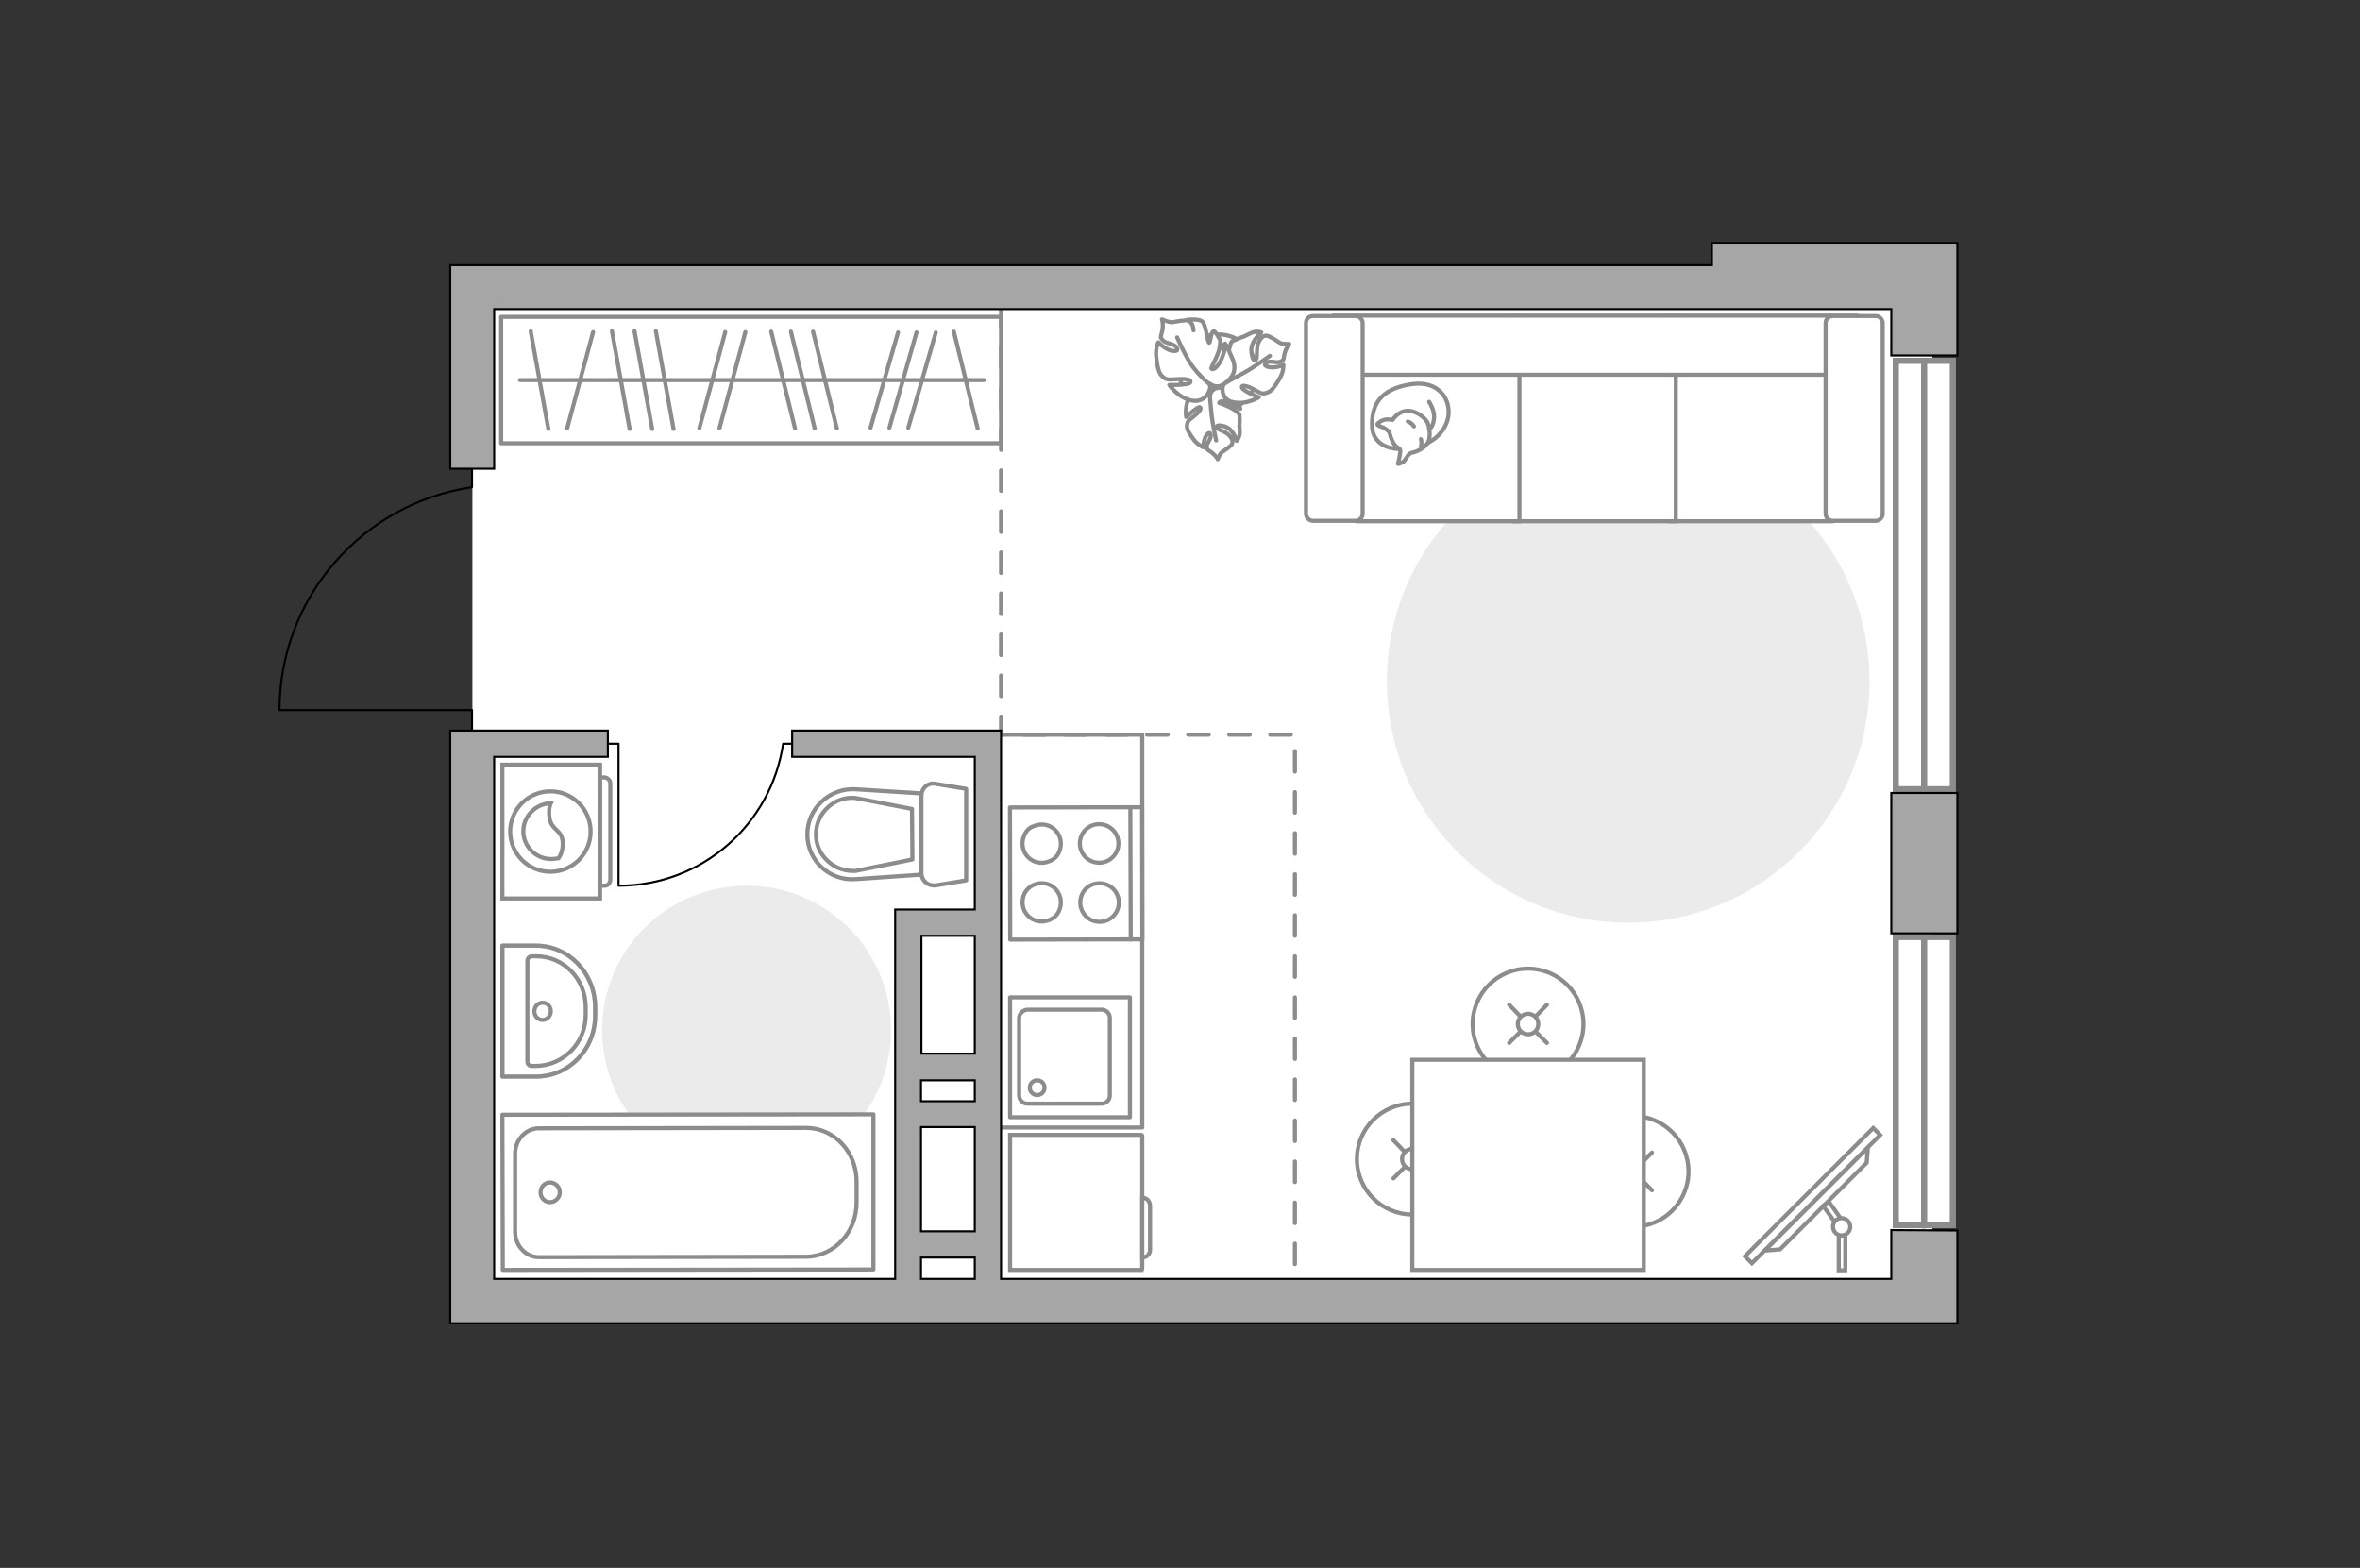 <?xml version="1.0" encoding="utf-8"?>
<!-- Generator: Adobe Illustrator 28.2.0, SVG Export Plug-In . SVG Version: 6.00 Build 0)  -->
<svg version="1.1" id="Слой_1" xmlns="http://www.w3.org/2000/svg" xmlns:xlink="http://www.w3.org/1999/xlink" x="0px" y="0px"
	 viewBox="0 0 575 382" style="enable-background:new 0 0 575 382;" xml:space="preserve">
<rect x="0" y="0" width="575" height="382" fill="#333333" stroke="none"/>
<style type="text/css">
	.st0{fill:#FFFFFF;}
	.st1{fill:#EBEBEB;}
	.st2{fill:#FFFFFF;stroke:#8C8C8C;stroke-miterlimit:10;}
	.st3{fill:none;stroke:#8C8C8C;stroke-linecap:round;stroke-linejoin:round;stroke-miterlimit:10;}
	.st4{fill:#FFFFFF;stroke:#8C8C8C;stroke-linecap:round;stroke-linejoin:round;stroke-miterlimit:10;}
	.st5{fill:#FFFFFF;stroke:#8C8C8C;stroke-linecap:round;stroke-miterlimit:10;}
	.st6{fill:none;stroke:#8C8C8C;stroke-linecap:round;stroke-miterlimit:10;}
	.st7{fill:#FFFFFF;stroke:#8C8C8C;stroke-width:1;stroke-miterlimit:10;}
	.st8{fill:none;stroke:#000000;stroke-width:0.5;stroke-linecap:round;stroke-linejoin:round;stroke-miterlimit:10;}
	.st9{fill:#FFFFFF;stroke:#8C8C8C;stroke-width:1.5;stroke-linecap:round;stroke-miterlimit:10;}
	.st10{fill:none;stroke:#8C8C8C;stroke-width:1.5;stroke-linecap:round;stroke-miterlimit:10;}
	.st11{fill:none;stroke:#8C8C8C;stroke-linecap:round;stroke-linejoin:round;stroke-miterlimit:10;stroke-dasharray:5,5;}
	.st12{fill:#FFFFFF;stroke:#8C8C8C;stroke-width:1;stroke-linecap:round;stroke-linejoin:round;stroke-miterlimit:10;}
	
		.st13{opacity:0.5;fill:none;stroke:#8C8C8C;stroke-linecap:round;stroke-linejoin:round;stroke-miterlimit:10;enable-background:new    ;}
	.st14{fill:#A6A6A6;stroke:#000000;stroke-width:0.5;stroke-miterlimit:10;}
	.st15{fill-rule:evenodd;clip-rule:evenodd;fill:#FFFFFF;fill-opacity:0.1;stroke:#8C8C8C;stroke-miterlimit:10;}
</style>
<g id="bg_1_">
	<rect x="115.1" y="71.2" class="st0" width="355.7" height="245.8"/>
</g>
<g id="furniture_1_">
	<path id="Vector_96_00000079456703536150521150000006930263019640798092_" class="st1" d="M396.7,224.8c32.5,0,58.8-26.3,58.8-58.8
		s-26.3-58.8-58.8-58.8s-58.8,26.3-58.8,58.8S364.2,224.8,396.7,224.8z"/>
	<path id="Vector_96_00000011016647860333706810000016141237965823497878_" class="st1" d="M181.9,286.2c19.4,0,35.2-15.7,35.2-35.2
		s-15.7-35.2-35.2-35.2c-19.4,0-35.2,15.7-35.2,35.2S162.5,286.2,181.9,286.2z"/>
	<g>
		<path id="Vector_8_00000083780059860252287090000015224566760980825519_" class="st2" d="M278.3,309.1v-32.4
			c0-0.1-0.1-0.2-0.2-0.2h-32v32.9h32C278.1,309.3,278.3,309.3,278.3,309.1z"/>
		<path id="Vector_9_00000053516728167246140270000012885723885055611526_" class="st2" d="M278.3,291.8v14.6c1.1,0,1.9-0.9,1.9-1.9
			v-10.7C280.2,292.7,279.4,291.8,278.3,291.8z"/>
	</g>
	<g>
		<rect x="122.1" y="77.2" class="st3" width="121.8" height="30.8"/>
		<line class="st3" x1="149.1" y1="80.7" x2="153.4" y2="104.5"/>
		<line class="st3" x1="129.3" y1="80.7" x2="133.6" y2="104.5"/>
		<line class="st3" x1="154.6" y1="80.7" x2="158.9" y2="104.5"/>
		<line class="st3" x1="218.8" y1="81" x2="212.1" y2="104.2"/>
		<line class="st3" x1="223.3" y1="81" x2="216.7" y2="104.2"/>
		<line class="st3" x1="228" y1="81" x2="221.3" y2="104.2"/>
		<line class="st3" x1="159.8" y1="80.7" x2="164.1" y2="104.5"/>
		<line class="st3" x1="176.7" y1="80.9" x2="170.4" y2="104.3"/>
		<line class="st3" x1="144.5" y1="80.9" x2="138.2" y2="104.3"/>
		<line class="st3" x1="181.6" y1="80.9" x2="175.3" y2="104.3"/>
		<line class="st3" x1="187.9" y1="80.8" x2="193.7" y2="104.4"/>
		<line class="st3" x1="198.1" y1="80.8" x2="203.9" y2="104.4"/>
		<line class="st3" x1="232.4" y1="80.8" x2="238.2" y2="104.4"/>
		<line class="st3" x1="192.7" y1="80.8" x2="198.5" y2="104.4"/>
		<line class="st3" x1="126.7" y1="92.6" x2="239.7" y2="92.6"/>
	</g>
	<g>
		<path id="Vector_60_00000009574076658842016950000002285863602283498674_" class="st2" d="M296.1,100.2c5.2,0.4,9.7-3.4,10.1-8.6
			s-3.4-9.7-8.6-10.1s-9.7,3.4-10.1,8.6C287.1,95.3,291,99.8,296.1,100.2z"/>
		<path class="st4" d="M294.8,96.4c0,0,0.2-1.7,2-1.9c1.8-0.2,3.6,0.1,4.5,2.5c0.9,2.5,0.9,2.6,0.9,2.6s-2.3-1.6-3.7-1.8
			c-1.5-0.2-1.5,0.4-1.4,0.4s2.6,0.9,3.7,1.7c1.1,0.8,1.2,1.1,1.2,1.1s0.1,2.1,0,2.4s0.2,1.7,0,2.6s-0.7,1.4-0.7,1.4
			s-0.8-2.9-2.9-3.5c-2-0.6-2.1,0-1.9,0.4c0.3,0.4,2.3,0.9,3.1,1.9c0.8,0.9,0.8,1.6,0.5,2.1s-1.9,1.5-2.4,1.9c-0.5,0.3-1,1.7-1,1.7
			s-0.4-0.8-1.4-1.6c-1-0.8-1.2-0.5-1.3-1.5c0-0.9,1.2-1.9,1-2.9s-1.2,0-1.5,1.1c-0.4,1.1-0.3,2-0.3,2s-1.2-0.5-2.2-1.7
			c-0.9-1.2-1.9-2.6-1.8-3.5c0.1-1,0.1-1.2,1.6-2.3c1.5-1.2,2.1-2.1,1.5-2.3c-0.6-0.1-3.3,2.4-3.3,2.4s-0.5-3.1,1.1-5.2
			C291.7,94.3,294.2,95.3,294.8,96.4z"/>
		<path class="st3" d="M296.3,107.3c0,0-0.9-4.2-1.1-6.2c-0.1-1.3-0.4-3.8-0.4-4.8c-0.1-1.5,0.2-2.9,0.8-4.3"/>
		<path class="st4" d="M298.4,93.2c0,0-1.9,0.6-2.9-1.3c-1.1-1.9-1.6-3.9,0.6-6s2.4-2.2,2.4-2.2s-0.6,3.2-0.2,4.8
			c0.4,1.7,1.1,1.5,1.1,1.3c0.1-0.1-0.3-3.2,0.1-4.8s0.6-1.8,0.6-1.8s2.2-1,2.6-1.1c0.4,0,1.7-0.9,2.8-1.2c1-0.3,1.8,0.1,1.8,0.1
			s-2.7,2.2-2.4,4.7c0.3,2.5,0.9,2.3,1.2,1.8c0.3-0.4-0.1-2.9,0.6-4.2c0.6-1.3,1.4-1.6,2-1.5c0.7,0.1,2.5,1.3,3.1,1.7
			c0.6,0.4,2.3,0.3,2.3,0.3s-0.7,0.8-1.1,2.3s0,1.5-1,2s-2.6-0.4-3.5,0.3c-1,0.7,0.6,1.2,1.9,1.1s2.3-0.6,2.3-0.6s0.1,1.5-0.8,3.1
			s-1.9,3.2-3,3.6s-1.3,0.5-3.2-0.6c-1.9-1.1-3.3-1.3-3.1-0.6c0.1,0.8,4.1,2.4,4.1,2.4s-3,1.9-6.1,1.2
			C297.6,97.6,297.4,94.4,298.4,93.2z"/>
		<path class="st3" d="M309.4,86.7c0,0-4.1,2.9-6.1,4c-1.3,0.7-3.9,2.1-4.9,2.7c-1.5,0.8-3.2,1.2-4.9,1.1"/>
		<g>
			<path class="st4" d="M290.8,80.5c-0.1-1.5-0.7-2.2-1.4-2.4c-0.7-0.2-3.1,0.3-3.8,0.4c-0.7,0.1-2.5-0.7-2.5-0.7s0.4,1.1,0.1,2.7
				s-0.7,1.5,0.1,2.4c0.8,0.9,2.7,0.7,3.4,1.8c0.7,1.1-1.1,1-2.4,0.3s-2.1-1.6-2.1-1.6s-0.7,1.5-0.5,3.4s0.5,4,1.4,4.8
				s1.1,1,3.5,0.8s3.8,0.1,3.4,0.8c-0.5,0.7-5.1,0.6-5.1,0.6s2.2,3.2,5.5,3.8c3.3,0.6,4.8-2.5,4.4-4.1c0,0,1.6,1.4,3.5,0
				s3.3-3.2,1.9-6.3c-1.3-3-1.5-3.2-1.5-3.2s-0.7,3.4-1.9,4.9c-1.1,1.5-1.7,1-1.7,0.8s1.7-3.1,2-4.8c0.3-1.7,0.2-2,0.2-2
				s-1.2-2.3-1.6-2.2c-0.7,0.2-0.8,2.9-1.1,2.8c-0.4-0.2-0.8-4.5-1.7-5.2c-0.9-0.7-3.6-0.4-3.6-0.4"/>
			<path class="st3" d="M286.8,82.2c0,0,2.4,5.5,4,7.4c1,1.3,2.6,3,4,4.1"/>
		</g>
	</g>
	<g>
		<path id="Vector_54_00000157302931384749234690000014526139861406189452_" class="st2" d="M446.3,77h-39.5v50h39.5V77z"/>
		<path id="Vector_55_00000008843275305996192990000012852552937593813174_" class="st2" d="M408.3,77h-39.5v50h39.5V77z"/>
		<path id="Vector_56_00000144332587636197492270000001889282353768934074_" class="st2" d="M370.2,77h-39.5v50h39.5V77z"/>
		<path id="Vector_57_00000178192343536508154070000011597176213408088487_" class="st2" d="M448.4,91.3l3.7-14.4h-127v14.4H448.4z"
			/>
		<path id="Vector_58_00000078002982876953902250000009925051587557865103_" class="st2" d="M444.8,78.7v46.5c0,0.9,0.8,1.7,1.7,1.7
			H457c0.9,0,1.7-0.8,1.7-1.7V78.7c0-0.9-0.8-1.7-1.7-1.7h-10.4C445.6,77,444.8,77.7,444.8,78.7z"/>
		<path id="Vector_59_00000027573792522448691690000012050214088158249386_" class="st2" d="M318.2,78.7v46.5c0,0.9,0.8,1.7,1.7,1.7
			h10.4c0.9,0,1.7-0.8,1.7-1.7V78.7c0-0.9-0.8-1.7-1.7-1.7h-10.4C318.9,77,318.2,77.7,318.2,78.7z"/>
		<g>
			<path class="st4" d="M341,109.4c0,0-6.5,0.2-6.7-5.6c-0.2-5.9,2.8-9.2,9.6-10.2c6.7-1,9.8,3.8,8.9,8.3
				C351.7,106.4,347.4,109.4,341,109.4z"/>
			<path class="st4" d="M338.5,105.3c0,0-0.7-0.9-1.9-1.3s-1-0.7-1-0.7s1.1-1.3,2.8-1.1c0.9,0.1,0.9,0.1,0.9,0.1s1.2-2,3.4-2.2
				c2.2-0.2,4.7,1.7,5.2,3.1s0.7,3.6-0.1,4.8c-0.8,1.2-2.6,2.1-3.8,2.3c-1.1,0.2-1.4,1.9-2.4,2.4s-1,0.3-1,0.3s0.8-3,0.5-3.5
				C340.8,108.9,339.5,109.3,338.5,105.3z"/>
			<path class="st4" d="M344.5,103.9c0,0-0.4-0.8-1.5-1.2"/>
			<path class="st4" d="M346.2,107c0,0,0.3,0.9,0,1.7"/>
			<path class="st3" d="M348.2,104.5c0,0,1-0.3,1.2-2.6c0.2-1.9-1.2-4-1.2-4"/>
		</g>
	</g>
	<path id="Vector_148_00000008146712056422361600000011288560971585213592_" class="st3" d="M243.9,274.7h34.4V179h-41.1"/>
	<g>
		<circle class="st5" cx="372.3" cy="249.5" r="13.5"/>
		<line class="st6" x1="376.9" y1="254.1" x2="374.2" y2="251.4"/>
		<circle class="st5" cx="372.3" cy="249.5" r="2.5"/>
		<line class="st6" x1="370.4" y1="247.6" x2="367.7" y2="244.8"/>
		<line class="st6" x1="367.7" y1="254.1" x2="370.4" y2="251.4"/>
		<line class="st6" x1="374.2" y1="247.6" x2="376.9" y2="244.8"/>
	</g>
	<g>
		<circle class="st5" cx="397.9" cy="285.4" r="13.5"/>
		<line class="st6" x1="402.5" y1="290" x2="399.8" y2="287.3"/>
		<circle class="st5" cx="397.9" cy="285.4" r="2.5"/>
		<line class="st6" x1="396" y1="283.5" x2="393.3" y2="280.8"/>
		<line class="st6" x1="393.3" y1="290" x2="396" y2="287.3"/>
		<line class="st6" x1="399.8" y1="283.5" x2="402.5" y2="280.8"/>
	</g>
	<g>
		<circle class="st5" cx="344.1" cy="282.4" r="13.5"/>
		<line class="st6" x1="348.7" y1="287.1" x2="346" y2="284.4"/>
		<circle class="st5" cx="344.1" cy="282.4" r="2.5"/>
		<line class="st6" x1="342.2" y1="280.6" x2="339.5" y2="277.8"/>
		<line class="st6" x1="339.5" y1="287.1" x2="342.2" y2="284.4"/>
		<line class="st6" x1="346" y1="280.6" x2="348.7" y2="277.8"/>
	</g>
	<rect x="344.1" y="258.2" class="st5" width="56.4" height="51.2"/>
	<g>
		
			<rect x="419.6" y="290.1" transform="matrix(0.707 -0.707 0.707 0.707 -76.611 397.64)" class="st7" width="44.2" height="2.4"/>
		<polygon class="st2" points="454.8,283.3 433.7,304.4 430,304.7 455.1,279.6 		"/>
		<g>
			<path class="st2" d="M448.7,301c0.3,0,0.6-0.1,0.9-0.2v8.7H448v-8.6C448.2,300.9,448.5,301,448.7,301z"/>
			<path class="st2" d="M448.5,296.9c-0.6,0.1-1.1,0.4-1.5,0.8l-2.8-3.9l1.4-1L448.5,296.9z"/>
		</g>
		<circle class="st2" cx="448.7" cy="298.9" r="2.1"/>
	</g>
	<path class="st8" d="M196.3,181.2h-5.5c-2.9,19.6-19.7,34.6-40.1,34.6v-34.6h-6"/>
</g>
<g id="windows_1_">
	<g>
		<rect x="461.9" y="87.9" class="st9" width="13.9" height="104.4"/>
		<line class="st10" x1="468.8" y1="87.9" x2="468.8" y2="192.2"/>
	</g>
	<g>
		<rect x="461.9" y="228.3" class="st9" width="13.9" height="70.2"/>
		<line class="st10" x1="468.8" y1="228.4" x2="468.8" y2="298.6"/>
	</g>
</g>
<g id="plan">
	<polyline class="st11" points="243.9,74.6 243.9,179 315.5,179 315.5,313 	"/>
	<g>
		<g>
			
				<rect x="246.1" y="196.7" transform="matrix(1 -1.813147e-03 1.813147e-03 1 -0.385 0.476)" class="st12" width="32.2" height="32.2"/>
		</g>
		<line class="st3" x1="275.4" y1="196.7" x2="275.5" y2="228.9"/>
		<path class="st4" d="M263.1,205.5c0,2.6,2.1,4.7,4.7,4.7s4.7-2.1,4.7-4.7c0-2.6-2.1-4.7-4.7-4.7S263.1,202.9,263.1,205.5z"/>
		<path class="st4" d="M249.6,203.4c-1.9,4.2,2.2,8.3,6.4,6.3c0.9-0.4,1.6-1.1,2-2c1.9-4.2-2.2-8.3-6.4-6.3
			C250.7,201.7,250,202.5,249.6,203.4z"/>
		<path class="st4" d="M263.2,219.9c0,2.6,2.1,4.7,4.7,4.7s4.7-2.1,4.7-4.7c0-2.6-2.1-4.7-4.7-4.7
			C265.2,215.2,263.2,217.3,263.2,219.9z"/>
		<path class="st4" d="M249.6,217.7c-1.9,4.2,2.2,8.3,6.4,6.3c0.9-0.4,1.6-1.1,2-2c1.9-4.2-2.2-8.3-6.4-6.3
			C250.8,216.1,250,216.9,249.6,217.7z"/>
	</g>
	<g>
		<g>
			<rect x="246.1" y="243" class="st4" width="29.2" height="29.2"/>
		</g>
		<path class="st4" d="M248.3,248v18.9c0,1.1,0.9,2,2,2h18.1c1.1,0,2-0.9,2-2V248c0-1.1-0.9-2-2-2h-18.1
			C249.2,246.1,248.3,247,248.3,248z"/>
		<path class="st4" d="M254.5,265c0,1-0.8,1.8-1.8,1.8s-1.8-0.8-1.8-1.8s0.8-1.8,1.8-1.8S254.5,264,254.5,265z"/>
	</g>
	<g>
		<g>
			<path class="st4" d="M224.5,193.9v18.8c0,1.9,1.7,3.3,3.6,3l7.3-1.2v-22.3l-7.3-1.2C226.2,190.5,224.5,192,224.5,193.9z"/>
			<path class="st4" d="M196.7,203.3L196.7,203.3c0,6.4,5.4,11.4,11.8,10.9l15.9-1.1v-19.8l-15.9-1
				C202.1,191.9,196.7,197,196.7,203.3z"/>
			<path class="st4" d="M222.3,209.4l-13.9,2.8c-2.5,0.1-4.9-0.7-6.7-2.4c-1.9-1.7-2.9-4-2.9-6.5s1-4.8,2.8-6.5s4.2-2.6,6.7-2.4
				l13.9,2.7L222.3,209.4z"/>
		</g>
	</g>
	<g>
		<path class="st13" d="M145,245.2v2.3c0,8.2-6.4,14.8-14.4,14.8h-8.2v-31.9h8.2C138.5,230.4,144.9,237,145,245.2z"/>
		<g>
			<path class="st3" d="M142.7,245.4v1.9c0,6.8-5.4,12.3-12,12.4h-1.2c-0.6,0-1-0.5-1-1v-24.6c0-0.6,0.5-1.1,1-1.1h1.2
				C137.3,233,142.7,238.5,142.7,245.4z"/>
			<path class="st3" d="M132.2,244.3c1.1,0,2,0.9,2,2.1c0,1.1-0.9,2.1-2,2.1s-2-0.9-2-2.1S131.1,244.3,132.2,244.3z"/>
			<path class="st3" d="M145,245.2v2.3c0,8.2-6.4,14.8-14.4,14.8h-8.2v-31.9h8.2C138.5,230.4,144.9,237,145,245.2z"/>
		</g>
	</g>
	<g>
		<polyline class="st4" points="212.8,271.5 122.4,271.6 122.5,309.4 212.8,309.3 212.8,271.5 		"/>
		<path class="st4" d="M208.7,293v-5.1c0-7.3-5.5-13.1-12.3-13.1l-65.1,0.1c-3.2,0-5.8,2.8-5.8,6.2v19c0,3.4,2.6,6.2,5.8,6.2
			l65.1-0.1C203.3,306.1,208.7,300.2,208.7,293z"/>
		<path class="st4" d="M134,292.9c1.3,0,2.4-1.1,2.4-2.4s-1.1-2.4-2.4-2.4c-1.3,0-2.3,1.1-2.3,2.4S132.7,292.9,134,292.9z"/>
	</g>
	<path class="st8" d="M115,111.2v7.5c-26.5,3.9-46.9,26.7-46.9,54.3H115v8.2"/>
	<g>
		<rect x="460.8" y="193.2" class="st14" width="16.1" height="34.2"/>
		<polygon class="st14" points="120.4,75.3 460.8,75.3 460.8,86.6 476.9,86.6 476.9,75.3 476.9,62.1 476.9,59.2 417.1,59.2 
			417.1,64.6 120.4,64.6 115,64.6 109.7,64.6 109.7,114.2 120.4,114.2 		"/>
		<path class="st14" d="M460.8,299.7v11.9H243.9V178h-6.4l0,0H193v6.4h44.5v37.2h-19.4v1.1l0,0v31.4v9.1v48.4h-97.7V184.4h27.7V178
			h-27.7h-8.1h-2.6v144.4h5.4h5.4h340.4h9.9h6.1v-22.6L460.8,299.7L460.8,299.7z M224.4,274.6h13.1V300h-13.1V274.6z M224.4,268.3
			v-5.1h13.1v5.1H224.4z M224.5,228h13v28.7h-13V228z M224.4,311.6v-5.2h13.1v5.2H224.4z"/>
	</g>
	<g>
		<g>
			<path class="st2" d="M146.2,218.9v-32.6h-23.8v32.6H146.2z"/>
			<path class="st15" d="M148.7,214.3v-23.4c0-0.8-0.7-1.5-1.5-1.5h-1v26.4h1C148,215.9,148.7,215.2,148.7,214.3z"/>
		</g>
		<g>
			<circle class="st2" cx="134.1" cy="202.6" r="9.8"/>
			<path class="st2" d="M137.1,205.2c-0.2-3.4-3.1-2.7-3.3-6.7c-0.1-1.3,0.1-2.1,0.4-2.8c-3.7,0.1-6.7,3.2-6.7,6.8
				c0,3.8,3.1,6.8,6.8,6.8c0.6,0,1.2-0.1,1.8-0.2C136.6,208.4,137.2,207,137.1,205.2z"/>
		</g>
	</g>
</g>
<g id="points">
	<path id="r1" class="st3" d="M388.5,179"/>
	<path id="k1" class="st3" d="M295.5,242.4"/>
	<path id="s1" class="st3" d="M178.5,243"/>
	<path id="h1" class="st3" d="M181.6,142.6"/>
</g>
</svg>
